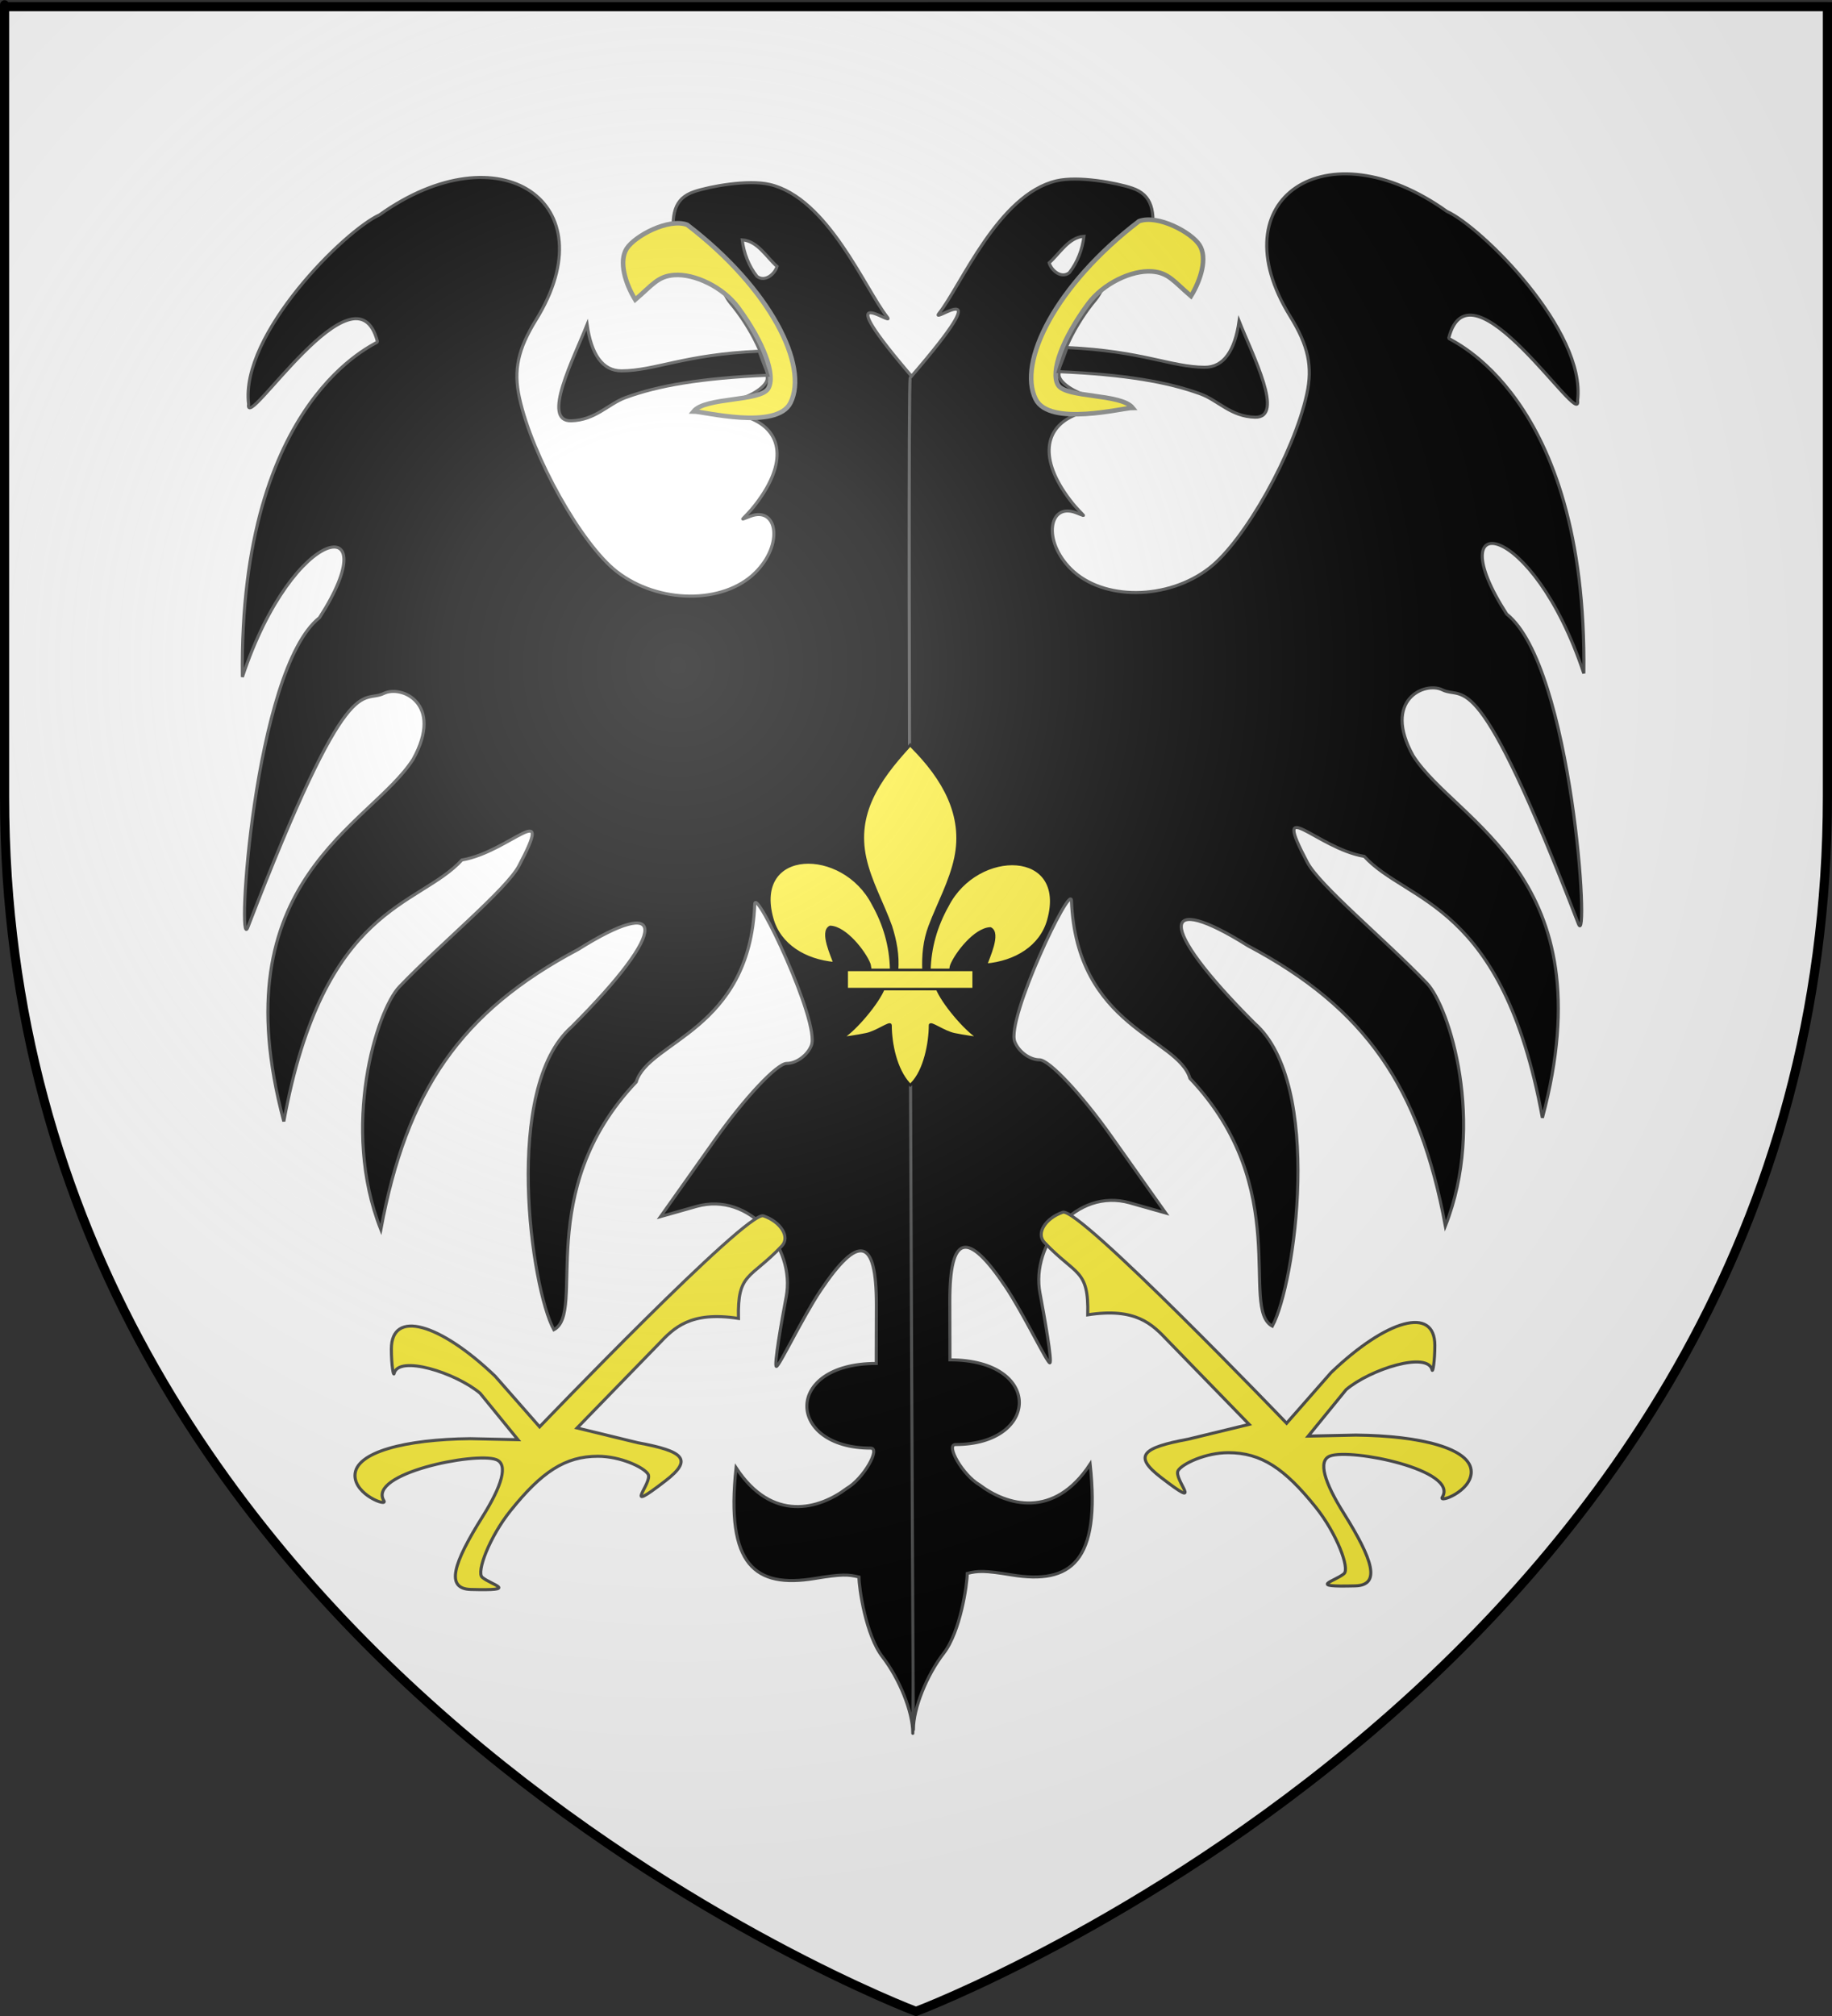 <?xml version="1.0" encoding="UTF-8" standalone="no"?>
<svg
   xmlns:dc="http://purl.org/dc/elements/1.1/"
   xmlns:cc="http://web.resource.org/cc/"
   xmlns:rdf="http://www.w3.org/1999/02/22-rdf-syntax-ns#"
   xmlns:svg="http://www.w3.org/2000/svg"
   xmlns="http://www.w3.org/2000/svg"
   xmlns:xlink="http://www.w3.org/1999/xlink"
   xmlns:sodipodi="http://sodipodi.sourceforge.net/DTD/sodipodi-0.dtd"
   xmlns:inkscape="http://www.inkscape.org/namespaces/inkscape"
   height="660"
   width="600"
   version="1.0"
   id="svg2"
   sodipodi:version="0.32"
   inkscape:version="0.44"
   sodipodi:docname="00_prov.svg"
   sodipodi:docbase="F:\__EN_COURS"
   inkscape:export-filename="/Users/olivier/Desktop/Blason Rouge/Blason_Vide_3D.png"
   inkscape:export-xdpi="144"
   inkscape:export-ydpi="144">
  <rect width="100%" height="100%" fill="#333333" stroke="none"/>
  <sodipodi:namedview
     inkscape:window-height="1004"
     inkscape:window-width="1493"
     inkscape:pageshadow="2"
     inkscape:pageopacity="0.0"
     guidetolerance="10.0"
     gridtolerance="10.0"
     objecttolerance="10.0"
     borderopacity="1.0"
     bordercolor="#666666"
     pagecolor="#ffffff"
     id="base"
     showgrid="false"
     height="660px"
     inkscape:zoom="0.63"
     inkscape:cx="167.46032"
     inkscape:cy="505.8863"
     inkscape:window-x="79"
     inkscape:window-y="72"
     inkscape:current-layer="layer3" />
  <desc
     id="desc4">Flag of Canton of Valais (Wallis)</desc>
  <defs
     id="defs6">
    <linearGradient
       id="linearGradient2893">
      <stop
         style="stop-color:white;stop-opacity:0.314;"
         offset="0"
         id="stop2895" />
      <stop
         id="stop2897"
         offset="0.19"
         style="stop-color:white;stop-opacity:0.251;" />
      <stop
         style="stop-color:#6b6b6b;stop-opacity:0.125;"
         offset="0.6"
         id="stop2901" />
      <stop
         style="stop-color:black;stop-opacity:0.125;"
         offset="1"
         id="stop2899" />
    </linearGradient>
    <linearGradient
       id="linearGradient2885">
      <stop
         id="stop2887"
         offset="0"
         style="stop-color:white;stop-opacity:1;" />
      <stop
         style="stop-color:white;stop-opacity:1;"
         offset="0.229"
         id="stop2891" />
      <stop
         id="stop2889"
         offset="1"
         style="stop-color:black;stop-opacity:1;" />
    </linearGradient>
    <linearGradient
       id="linearGradient2955">
      <stop
         id="stop2867"
         offset="0"
         style="stop-color:#fd0000;stop-opacity:1;" />
      <stop
         style="stop-color:#e77275;stop-opacity:0.659;"
         offset="0.5"
         id="stop2873" />
      <stop
         style="stop-color:black;stop-opacity:0.323;"
         offset="1"
         id="stop2959" />
    </linearGradient>
    <radialGradient
       inkscape:collect="always"
       xlink:href="#linearGradient2955"
       id="radialGradient2961"
       cx="225.524"
       cy="218.901"
       fx="225.524"
       fy="218.901"
       r="300"
       gradientTransform="matrix(-4.167939e-4,2.183,-1.884,-3.599562e-4,615.597,-289.121)"
       gradientUnits="userSpaceOnUse" />
    <polygon
       id="star"
       transform="scale(53,53)"
       points="0,-1 0.588,0.809 -0.951,-0.309 0.951,-0.309 -0.588,0.809 0,-1 " />
    <clipPath
       id="clip">
      <path
         d="M 0,-200 L 0,600 L 300,600 L 300,-200 L 0,-200 z "
         id="path10" />
    </clipPath>
    <radialGradient
       inkscape:collect="always"
       xlink:href="#linearGradient2955"
       id="radialGradient1911"
       gradientUnits="userSpaceOnUse"
       gradientTransform="matrix(-4.167939e-4,2.183,-1.884,-3.599562e-4,615.597,-289.121)"
       cx="225.524"
       cy="218.901"
       fx="225.524"
       fy="218.901"
       r="300" />
    <radialGradient
       inkscape:collect="always"
       xlink:href="#linearGradient2955"
       id="radialGradient2865"
       gradientUnits="userSpaceOnUse"
       gradientTransform="matrix(0,1.749,-1.593,-1.049767e-7,551.788,-191.29)"
       cx="225.524"
       cy="218.901"
       fx="225.524"
       fy="218.901"
       r="300" />
    <radialGradient
       inkscape:collect="always"
       xlink:href="#linearGradient2955"
       id="radialGradient2871"
       gradientUnits="userSpaceOnUse"
       gradientTransform="matrix(0,1.386,-1.323,-5.741131e-8,-158.082,-109.541)"
       cx="225.524"
       cy="218.901"
       fx="225.524"
       fy="218.901"
       r="300" />
    <radialGradient
       inkscape:collect="always"
       xlink:href="#linearGradient2893"
       id="radialGradient3163"
       gradientUnits="userSpaceOnUse"
       gradientTransform="matrix(1.353,0,0,1.349,-77.629,-85.747)"
       cx="221.445"
       cy="226.331"
       fx="221.445"
       fy="226.331"
       r="300" />
    <radialGradient
       inkscape:collect="always"
       xlink:href="#linearGradient2893"
       id="radialGradient3161"
       gradientUnits="userSpaceOnUse"
       gradientTransform="matrix(1.353,0,0,1.349,-77.629,-87.334)"
       cx="221.445"
       cy="226.331"
       fx="221.445"
       fy="226.331"
       r="300" />
  </defs>
  <g
     inkscape:groupmode="layer"
     id="layer3"
     inkscape:label="Fond écu"
     style="display:inline">
    <path
       id="path2855"
       style="fill:white;fill-opacity:1;fill-rule:evenodd;stroke:none;stroke-width:1px;stroke-linecap:butt;stroke-linejoin:miter;stroke-opacity:1"
       d="M 300.917,659.325 C 300.917,659.325 2.417,547.005 2.417,261.554 C 2.417,-23.898 2.417,3.002 2.417,3.002 L 599.417,3.002 L 599.417,261.554 C 599.417,547.005 300.917,659.325 300.917,659.325 z "
       sodipodi:nodetypes="cccccc" />
    <g
       id="g3139"
       transform="translate(812.698,319.048)">
      <g
         transform="matrix(0.504,0,0,0.497,-1583.704,-349.265)"
         id="g3106">
        <path
           d="M 2122.926,1202.169 C 2122.926,1188.529 2114.34,1166.739 2103.22,1152.16 C 2092.382,1137.951 2087.956,1106.84 2087.956,1099.611 C 2080.912,1097.847 2076.83,1097.627 2059.03,1100.594 C 2020.554,1107.006 2001.206,1091.983 2008.086,1027.62 C 2031.653,1063.995 2062.178,1054.891 2080.036,1041.205 C 2091.008,1034.745 2102.15,1014.703 2095.595,1014.703 C 2040.831,1014.703 2038.521,958.927 2099.183,958.927 C 2099.183,944.56 2099.279,935.334 2099.279,920.133 C 2099.279,876.231 2087.866,873.28 2063.058,910.766 C 2051.48,928.262 2036.086,960.906 2034.298,960.906 C 2032.509,960.906 2037.834,930.162 2040.681,914.989 C 2046.777,882.497 2016.98,845.565 1982.354,855.495 L 1959.018,862.188 L 1994.287,811.735 C 2013.685,783.986 2034.714,761.283 2041.018,761.283 C 2047.321,761.283 2054.537,755.921 2057.051,749.368 C 2062.743,734.535 2020.684,644.453 2020.221,656.371 C 2016.974,739.982 1951.06,746.51 1943.206,773.526 C 1875.559,845.862 1910.974,925.224 1889.7,936.712 C 1874.972,909.526 1856.342,777.189 1901.184,737.239 C 1966.206,671.354 1961.831,650.328 1905.558,686.151 C 1828.775,727.386 1793.996,779.466 1777.25,870.704 C 1750.924,803.265 1774.591,726.338 1789.285,710.804 C 1816.84,681.674 1858.938,646.606 1867.005,631.09 C 1890.907,585.112 1860.975,621.956 1829.936,627.279 C 1801.726,658.494 1740.048,656.477 1714.197,799.476 C 1672.082,639.948 1770.343,605.173 1798.23,560.938 C 1818.361,524.15 1790.59,511.864 1779.186,517.575 C 1764.773,524.794 1756.92,497.676 1690.813,671.63 C 1683.357,691.252 1694.465,502.062 1737.384,467.665 C 1782.457,396.854 1720.761,404.533 1687.27,506.751 C 1685.007,321.876 1775.408,287.247 1775.087,285.966 C 1761.079,230.056 1688.419,347.545 1691.328,327.027 C 1685.632,280.981 1754.061,212.519 1776.325,202.38 C 1854.446,145.789 1925.386,193.963 1878.114,271.502 C 1866.301,290.879 1863.387,304.671 1867.291,322.738 C 1875.669,361.512 1907.532,419.176 1930.61,437.328 C 1957.594,458.554 1999.642,458.918 2020.455,438.106 C 2039.232,419.328 2034.849,394.144 2017.364,400.854 C 2007.151,404.773 2014.248,403.465 2025.022,387.021 C 2041.566,361.772 2036.738,341.551 2012.531,334.712 L 1992.867,329.156 L 2010.602,323.594 C 2020.357,320.535 2028.337,314.445 2028.337,310.061 C 2028.337,298.771 2017.836,276.593 2004.464,260.481 C 1997.671,252.295 1993.967,231.734 1975.459,233.33 C 1950.007,235.526 1970.156,239.739 1967.956,220.701 C 1965.825,202.262 1967.564,191.57 1980.934,187.013 C 1991.102,183.547 2015.72,178.938 2029.882,182.269 C 2067.733,191.17 2091.921,251.165 2106.275,269.578 C 2112.735,277.865 2063.506,239.829 2124.978,311.988 C 2127.338,314.758 2122.926,1225.421 2122.926,1202.169 z "
           style="fill:black;fill-opacity:1;stroke:#4d4e4e;stroke-width:2;stroke-miterlimit:4;stroke-dasharray:none;stroke-opacity:1"
           id="path3119"
           sodipodi:nodetypes="cscsccscscsccccssscccccsscccssccsccscccsccccssssssssc" />
        <path
           d="M 2012.082,218.801 C 2013.085,227.322 2016.335,236.057 2021.613,242.801 C 2026.792,246.931 2033.313,241.299 2034.707,236.301 C 2027.925,230.282 2022.078,219.477 2012.082,218.801 z "
           style="fill:white;fill-opacity:1;stroke:#4d4e4e;stroke-width:2;stroke-miterlimit:4;stroke-dasharray:none;stroke-opacity:1"
           id="path3121" />
        <path
           d="M 2009.64,929.261 C 1978.346,924.311 1967.663,935.517 1957.651,946.245 L 1904.772,1001.422 L 1944.222,1011.143 C 1974.34,1016.793 1980.232,1022.145 1962.146,1036.28 C 1932.598,1059.372 1954.362,1037.446 1950.87,1031.796 C 1948.061,1027.25 1932.864,1020.063 1918.31,1020.063 C 1896.876,1020.063 1881.678,1030.484 1861.539,1055.911 C 1847.866,1073.176 1839.18,1096.411 1843.122,1099.781 C 1849.292,1105.054 1867.509,1108.664 1835.792,1107.804 C 1818.953,1107.347 1824.348,1090.589 1843.33,1059.877 C 1855.666,1039.916 1860.337,1025.392 1852.209,1022.274 C 1838.599,1017.051 1768.246,1031.484 1779.275,1049.422 C 1781.722,1053.401 1760.444,1045.594 1760.444,1032.726 C 1760.444,1017.292 1793.384,1008.888 1835.355,1008.48 L 1866.361,1009.151 L 1841.745,978.545 C 1825.971,965.011 1788.611,953.057 1785.837,965.631 C 1785.448,967.394 1784.091,959.826 1784.091,949.419 C 1784.091,923.135 1815.533,932.378 1851.505,967.287 L 1880.417,1000.677 C 1880.417,1000.677 2015.349,858.009 2025.862,861.693 C 2037.161,865.653 2043.336,875.614 2037.833,881.529 C 2017.225,903.678 2008.939,898.792 2009.64,929.261 z "
           style="fill:#fcef3c;fill-opacity:1;stroke:#4d4e4e;stroke-width:2;stroke-miterlimit:4;stroke-dasharray:none;stroke-opacity:1"
           id="path3123" />
        <path
           d="M 1980.438,331.812 C 1988.003,322.253 2023.881,325.438 2028.941,316.746 C 2034.035,307.996 2025.99,286.196 2009.486,263.439 C 1999.593,249.798 1981.074,241.042 1967.992,241.964 C 1957.151,242.729 1953.736,248.538 1942.565,258.2 C 1936.101,247.557 1931.728,232.946 1937.016,224.563 C 1942.271,216.233 1964.214,204.307 1976.316,208.865 C 2030.755,251.084 2055.377,302.006 2043.448,326.124 C 2034.415,344.384 1986.81,331.812 1980.438,331.812 z "
           style="fill:#fcef3c;fill-opacity:1;stroke:#828583;stroke-width:3;stroke-miterlimit:4;stroke-dasharray:none;stroke-opacity:1"
           id="path3125" />
        <path
           d="M 2028.79,307.971 C 1985.132,309.88 1957.244,314.88 1936.224,322.718 C 1924.967,326.916 1916.668,337.592 1900.939,337.994 C 1881.359,338.494 1902.502,297.088 1911.281,274.665 C 1913.996,294.059 1921.238,305.173 1933.732,305.092 C 1955.63,304.948 1974.12,294.379 2023.102,292.121 C 2026.499,302.017 2027.345,302.875 2028.79,307.971 z "
           style="fill:black;fill-opacity:1;stroke:#4d4e4e;stroke-width:2;stroke-miterlimit:4;stroke-dasharray:none;stroke-opacity:1"
           id="path3127" />
        <path
           d="M 2123.327,1199.803 C 2123.327,1186.162 2131.913,1164.372 2143.033,1149.794 C 2153.871,1135.584 2158.297,1104.473 2158.297,1097.244 C 2165.341,1095.48 2169.423,1095.261 2187.222,1098.227 C 2225.698,1104.639 2245.047,1089.616 2238.166,1025.254 C 2214.599,1061.628 2184.075,1052.524 2166.216,1038.838 C 2155.244,1032.378 2144.102,1012.336 2150.658,1012.336 C 2205.422,1012.336 2207.731,956.56 2147.07,956.56 C 2147.07,942.193 2146.974,932.967 2146.974,917.766 C 2146.974,873.864 2158.387,870.913 2183.194,908.399 C 2194.773,925.895 2210.167,958.539 2211.955,958.539 C 2213.743,958.539 2208.418,927.796 2205.571,912.622 C 2199.476,880.13 2229.273,843.198 2263.898,853.128 L 2287.234,859.821 L 2251.965,809.368 C 2232.568,781.619 2211.539,758.916 2205.235,758.916 C 2198.931,758.916 2191.716,753.554 2189.201,747.001 C 2183.509,732.168 2225.569,642.086 2226.032,654.004 C 2229.278,737.616 2295.192,744.143 2303.046,771.159 C 2370.694,843.495 2335.279,922.857 2356.553,934.345 C 2371.281,907.159 2389.91,774.822 2345.068,734.872 C 2280.046,668.988 2284.421,647.961 2340.695,683.784 C 2417.477,725.019 2452.256,777.099 2469.003,868.337 C 2495.329,800.898 2471.661,723.971 2456.967,708.437 C 2429.412,679.307 2387.314,644.239 2379.248,628.723 C 2355.346,582.745 2385.278,619.589 2416.317,624.912 C 2444.526,656.127 2506.205,654.11 2532.056,797.109 C 2574.171,637.581 2475.909,602.806 2448.023,558.571 C 2427.892,521.783 2455.662,509.497 2467.067,515.209 C 2481.479,522.427 2489.332,495.309 2555.439,669.264 C 2562.896,688.885 2551.788,499.695 2508.869,465.298 C 2463.796,394.487 2525.492,402.167 2558.983,504.385 C 2561.245,319.509 2470.844,284.88 2471.165,283.599 C 2485.174,227.69 2557.834,345.178 2554.924,324.66 C 2560.62,278.614 2492.192,210.152 2469.928,200.013 C 2391.807,143.422 2320.867,191.596 2368.139,269.135 C 2379.952,288.512 2382.865,302.304 2378.962,320.371 C 2370.584,359.145 2338.72,416.809 2315.643,434.961 C 2288.659,456.187 2246.61,456.551 2225.798,435.739 C 2207.02,416.961 2211.403,391.777 2228.888,398.487 C 2239.101,402.406 2232.005,401.099 2221.23,384.654 C 2204.686,359.405 2209.515,339.184 2233.722,332.345 L 2253.386,326.789 L 2235.65,321.227 C 2225.896,318.168 2217.915,312.078 2217.915,307.694 C 2217.915,296.404 2228.417,274.226 2241.788,258.114 C 2248.581,249.928 2252.285,229.367 2270.793,230.963 C 2296.245,233.159 2276.097,237.372 2278.296,218.334 C 2280.427,199.895 2278.689,189.203 2265.319,184.646 C 2255.151,181.18 2230.532,176.571 2216.37,179.902 C 2178.519,188.803 2154.332,248.798 2139.978,267.211 C 2133.517,275.498 2182.746,237.462 2121.274,309.621 C 2118.914,312.392 2123.327,1223.054 2123.327,1199.803 z "
           style="fill:black;fill-opacity:1;stroke:#4d4e4e;stroke-width:2;stroke-miterlimit:4;stroke-dasharray:none;stroke-opacity:1"
           id="path3129"
           sodipodi:nodetypes="cscsccscscsccccssscccccsscccssccsccscccsccccssssssssc" />
        <path
           d="M 2234.17,216.434 C 2233.168,224.955 2229.918,233.69 2224.639,240.434 C 2219.461,244.564 2212.94,238.932 2211.545,233.934 C 2218.328,227.915 2224.175,217.11 2234.17,216.434 z "
           style="fill:white;fill-opacity:1;stroke:#4d4e4e;stroke-width:2;stroke-miterlimit:4;stroke-dasharray:none;stroke-opacity:1"
           id="path3131" />
        <path
           d="M 2236.613,926.894 C 2267.907,921.944 2278.59,933.15 2288.601,943.879 L 2341.481,999.055 L 2302.031,1008.777 C 2271.912,1014.427 2266.02,1019.779 2284.107,1033.913 C 2313.655,1057.005 2291.891,1035.079 2295.383,1029.429 C 2298.192,1024.883 2313.389,1017.696 2327.942,1017.696 C 2349.377,1017.696 2364.575,1028.117 2384.713,1053.544 C 2398.387,1070.809 2407.073,1094.045 2403.13,1097.414 C 2396.96,1102.687 2378.744,1106.297 2410.461,1105.437 C 2427.3,1104.98 2421.905,1088.222 2402.923,1057.51 C 2390.586,1037.549 2385.916,1023.025 2394.043,1019.907 C 2407.653,1014.684 2478.007,1029.117 2466.977,1047.055 C 2464.531,1051.034 2485.808,1043.227 2485.808,1030.359 C 2485.808,1014.925 2452.868,1006.521 2410.897,1006.113 L 2379.892,1006.784 L 2404.508,976.178 C 2420.281,962.644 2457.641,950.69 2460.416,963.264 C 2460.805,965.027 2462.161,957.459 2462.161,947.052 C 2462.161,920.768 2430.719,930.011 2394.747,964.92 L 2365.835,998.31 C 2365.835,998.31 2230.903,855.642 2220.39,859.327 C 2209.092,863.286 2202.916,873.247 2208.42,879.162 C 2229.027,901.311 2237.314,896.425 2236.613,926.894 z "
           style="fill:#fcef3c;fill-opacity:1;stroke:#4d4e4e;stroke-width:2;stroke-miterlimit:4;stroke-dasharray:none;stroke-opacity:1"
           id="path3133" />
        <path
           d="M 2265.814,329.446 C 2258.249,319.886 2222.371,323.072 2217.311,314.379 C 2212.218,305.629 2220.262,283.83 2236.767,261.073 C 2246.66,247.431 2265.179,238.675 2278.26,239.598 C 2289.102,240.362 2292.516,246.171 2303.687,255.833 C 2310.152,245.19 2314.525,230.579 2309.237,222.196 C 2303.982,213.866 2282.038,201.94 2269.936,206.499 C 2215.497,248.717 2190.875,299.639 2202.805,323.757 C 2211.837,342.017 2259.443,329.446 2265.814,329.446 z "
           style="fill:#fcef3c;fill-opacity:1;stroke:#828583;stroke-width:3;stroke-miterlimit:4;stroke-dasharray:none;stroke-opacity:1"
           id="path3135" />
        <path
           d="M 2217.463,305.604 C 2261.12,307.513 2289.009,312.513 2310.029,320.351 C 2321.285,324.549 2329.584,335.225 2345.314,335.627 C 2364.893,336.127 2343.751,294.721 2334.971,272.298 C 2332.256,291.692 2325.015,302.806 2312.52,302.725 C 2290.623,302.581 2272.132,292.012 2223.151,289.754 C 2219.753,299.65 2218.908,300.508 2217.463,305.604 z "
           style="fill:black;fill-opacity:1;stroke:#4d4e4e;stroke-width:2;stroke-miterlimit:4;stroke-dasharray:none;stroke-opacity:1"
           id="path3137" />
      </g>
      <g
         style="display:inline"
         transform="matrix(-0.131,0,0,0.122,-467.476,-76.041)"
         id="g2215">
        <path
           d="M 407.029,608.699 C 408.454,546.743 423.78,489.16 452.319,434.591 C 527.033,277.405 755.239,281.159 704.934,473.402 C 686.397,544.241 623.425,585.876 548.615,593.017 C 554.015,574.352 583.715,508.365 559.74,495.455 C 521.401,496.904 473.795,563.161 462.347,594.756 C 460.694,599.292 461.156,604.534 459.311,608.996"
           style="opacity:1;fill:#fcef3c;fill-opacity:1;fill-rule:evenodd;stroke:black;stroke-width:6.78;stroke-linecap:butt;stroke-linejoin:miter;stroke-miterlimit:4;stroke-dasharray:none;stroke-opacity:1;display:inline"
           id="path2217"
           sodipodi:nodetypes="ccscscc" />
        <g
           transform="translate(-38.532,-48.577)"
           style="opacity:1;display:inline"
           id="g2219">
          <g
             transform="translate(0,4)"
             style="fill:#fcef3c;fill-opacity:1;stroke:black;stroke-width:6.78;stroke-miterlimit:4;stroke-dasharray:none;stroke-opacity:1"
             id="g2221">
            <path
               d="M 350.523,657.372 C 349.098,595.416 333.772,537.833 305.233,483.264 C 230.519,326.078 2.313,329.832 52.618,522.075 C 71.155,592.914 134.127,634.549 208.937,641.69 C 203.537,623.025 173.837,557.038 197.813,544.128 C 236.151,545.577 283.757,611.833 295.205,643.429 C 296.858,647.965 296.396,653.207 298.241,657.669"
               style="fill:#fcef3c;fill-opacity:1;fill-rule:evenodd;stroke:black;stroke-width:6.78;stroke-linecap:butt;stroke-linejoin:miter;stroke-miterlimit:4;stroke-dasharray:none;stroke-opacity:1"
               id="path2223"
               sodipodi:nodetypes="ccscscc" />
            <path
               d="M 393.626,57.12 C 314.912,141.97 262.061,240.082 284.845,355.151 C 297.414,418.635 327.886,477.431 349.376,538.589 C 362.812,576.959 366.248,617.041 364.657,657.37 L 431.438,657.37 C 428.242,616.744 435.245,577.372 446.72,538.589 C 467.194,477.051 498.345,418.683 511.251,355.151 C 535.379,236.372 478.744,146.792 402.813,57.495 L 398.173,51.577 L 393.626,57.12 z "
               style="fill:#fcef3c;fill-opacity:1;fill-rule:nonzero;stroke:black;stroke-width:6.78;stroke-linecap:butt;stroke-linejoin:miter;stroke-miterlimit:4;stroke-dasharray:none;stroke-opacity:1"
               id="path2225"
               sodipodi:nodetypes="csccccsccc" />
            <path
               d="M 331.345,704.401 C 317.383,743.531 260.456,815.193 230.22,835.62 C 222.377,840.918 267.706,832.569 288.001,828.12 C 314.62,822.286 349.218,793.923 348.407,803.933 C 348.332,849.771 361.218,926.257 394.813,961.401 L 397.995,964.789 L 401.282,961.401 C 434.86,922.23 447.52,853.359 447.688,803.933 C 446.877,793.923 481.476,822.286 508.095,828.12 C 528.39,832.569 573.718,840.918 565.876,835.62 C 535.639,815.193 478.744,743.531 464.782,704.401 L 331.345,704.401 z "
               style="fill:#fcef3c;fill-opacity:1;fill-rule:evenodd;stroke:black;stroke-width:6.78;stroke-linecap:butt;stroke-linejoin:miter;stroke-miterlimit:4;stroke-dasharray:none;stroke-opacity:1"
               id="path2227"
               sodipodi:nodetypes="cssscccssscc" />
            <rect
               width="317.888"
               height="51.503"
               x="239.352"
               y="655.379"
               style="fill:#fcef3c;fill-opacity:1;stroke:black;stroke-width:6.78;stroke-miterlimit:4;stroke-dasharray:none;stroke-opacity:1"
               id="rect2229" />
          </g>
        </g>
      </g>
    </g>
    <g
       id="g6345"
       transform="matrix(0.385,0,0,0.385,266.651,-301.103)"
       style="fill:white;fill-opacity:1;stroke:black;stroke-width:1.818;stroke-miterlimit:4;stroke-dasharray:none;stroke-opacity:1" />
  </g>
  <g
     inkscape:groupmode="layer"
     id="layer4"
     inkscape:label="Meubles"
     sodipodi:insensitive="true" />
  <path
     inkscape:export-ydpi="144"
     inkscape:export-xdpi="144"
     id="path2875"
     style="fill:url(#radialGradient3161);fill-opacity:1;fill-rule:evenodd;stroke:none;stroke-width:1px;stroke-linecap:butt;stroke-linejoin:miter;stroke-opacity:1"
     d="M 300,656.913 C 300,656.913 598.5,544.592 598.5,259.141 C 598.5,-26.311 598.5,0.589 598.5,0.589 L 1.5,0.589 L 1.5,259.141 C 1.5,544.592 300,656.913 300,656.913 z "
     sodipodi:nodetypes="cccccc" />
  <g
     inkscape:groupmode="layer"
     id="layer1"
     inkscape:label="Contour final"
     sodipodi:insensitive="true">
    <path
       sodipodi:nodetypes="cccccc"
       d="M 300,658.5 C 300,658.5 1.5,546.18 1.5,260.728 C 1.5,-24.723 1.5,2.176 1.5,2.176 L 598.5,2.176 L 598.5,260.728 C 598.5,546.18 300,658.5 300,658.5 z "
       style="opacity:1;fill:none;fill-opacity:1;fill-rule:evenodd;stroke:#000000;stroke-width:3;stroke-linecap:butt;stroke-linejoin:miter;stroke-miterlimit:4;stroke-dasharray:none;stroke-opacity:1"
       id="path1411"
       inkscape:export-xdpi="144"
       inkscape:export-ydpi="144" />
  </g>
</svg>
